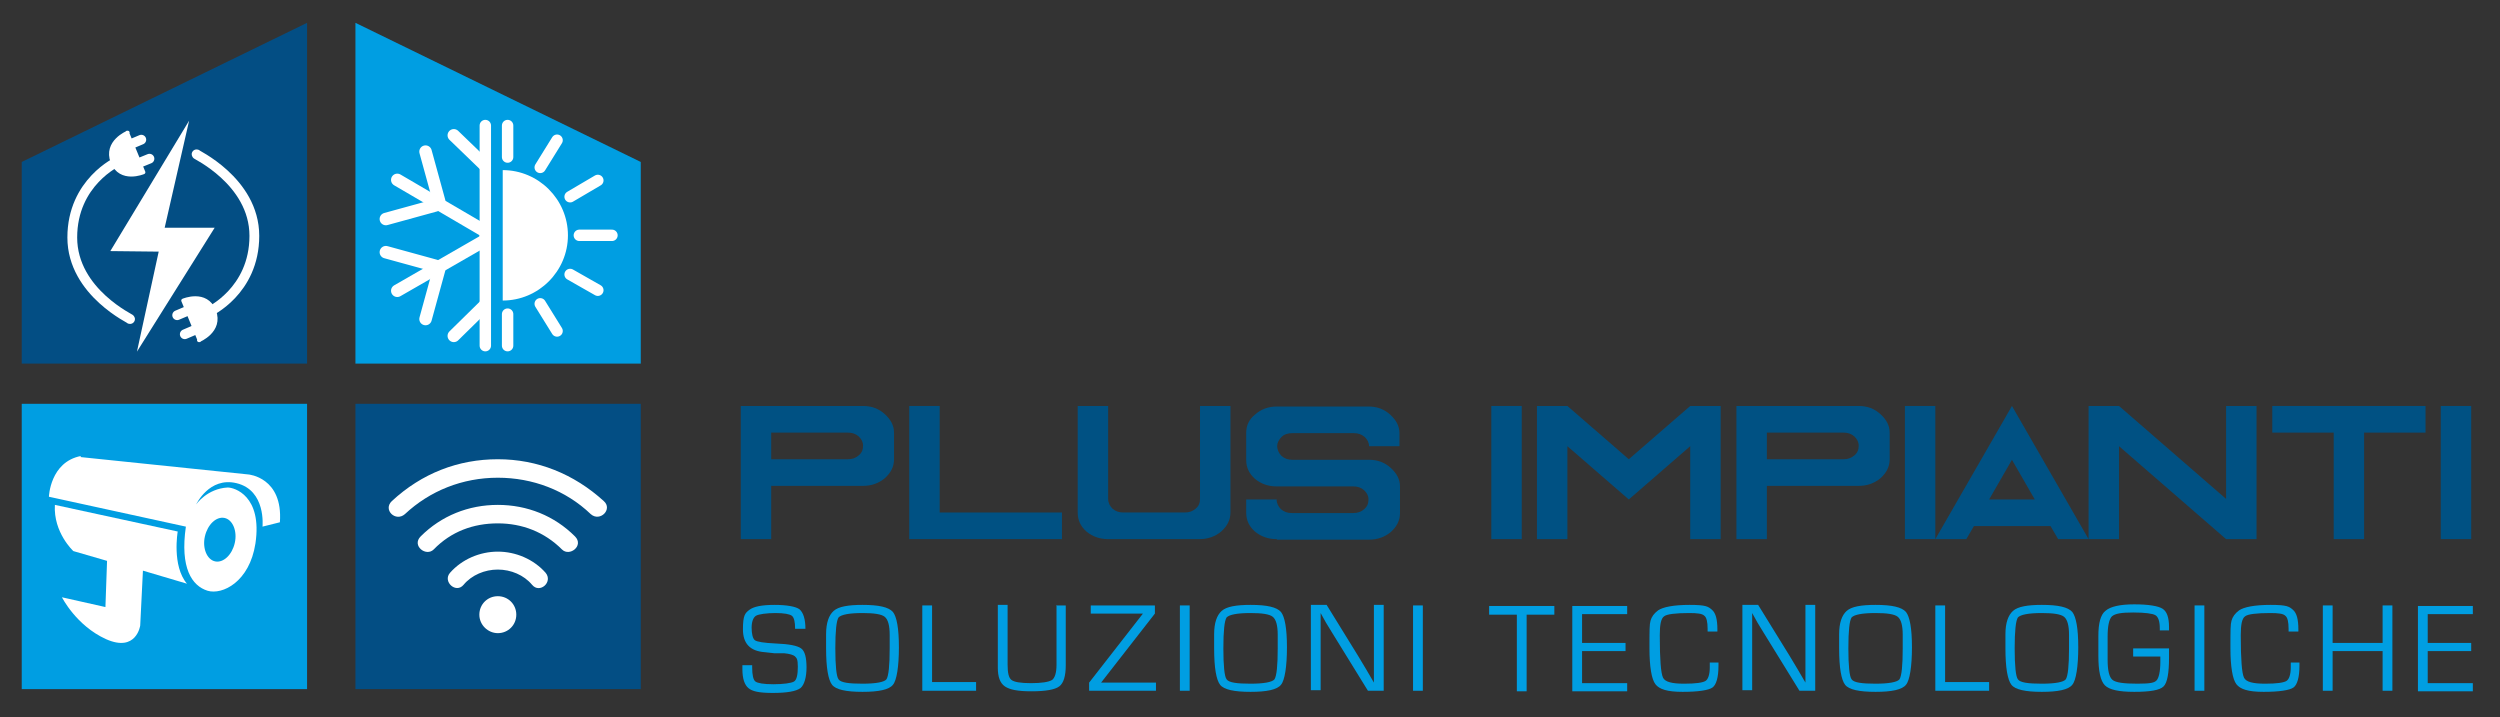 <?xml version="1.0" encoding="UTF-8"?>
<svg xmlns="http://www.w3.org/2000/svg" version="1.1" viewBox="0 0 460 132">
  <rect x="0" y="0" width="460" height="132" fill="#333333" stroke="none"/>
  <defs>
    <style>
      .cls-1 {
        stroke-width: 1.8px;
      }

      .cls-1, .cls-2, .cls-3, .cls-4 {
        fill: none;
        stroke-miterlimit: 10;
      }

      .cls-1, .cls-3, .cls-4 {
        stroke-linecap: round;
      }

      .cls-1, .cls-3, .cls-4, .cls-5 {
        stroke: #fff;
      }

      .cls-2 {
        stroke: #e5007e;
        stroke-width: .2px;
      }

      .cls-6, .cls-5 {
        fill: #fff;
      }

      .cls-7 {
        fill: #005183;
      }

      .cls-3 {
        stroke-width: 2.1px;
      }

      .cls-4 {
        stroke-width: 2.3px;
      }

      .cls-5 {
        stroke-linejoin: round;
        stroke-width: .7px;
      }

      .cls-8 {
        fill: #034e84;
      }

      .cls-9 {
        fill: #009ee2;
      }
    </style>
  </defs>
  <!-- Generator: Adobe Illustrator 28.6.0, SVG Export Plug-In . SVG Version: 1.2.0 Build 709)  -->
  <g>
    <g id="Livello_1">
      <polygon class="cls-8" points="56.5 66.9 4 66.9 4 29.8 56.5 4.2 56.5 66.9"/>
      <polygon class="cls-9" points="117.9 66.9 65.4 66.9 65.4 4.2 117.9 29.8 117.9 66.9"/>
      <rect class="cls-9" x="4" y="74.3" width="52.5" height="52.5"/>
      <rect class="cls-8" x="65.4" y="74.3" width="52.5" height="52.5"/>
      <g>
        <path class="cls-7" d="M136.3,99.2v-24.5h22.5c1.6,0,2.9.5,4,1.5,1.1,1,1.7,2.1,1.7,3.4v4.9c0,1.4-.6,2.5-1.7,3.5-1.1.9-2.4,1.4-4,1.4h-16.9v9.8h-5.6ZM156,84.5c.8,0,1.4-.2,2-.7.6-.5.8-1.1.8-1.8s-.3-1.2-.8-1.7c-.6-.5-1.2-.7-2-.7h-14.1v4.9h14.1Z"/>
        <path class="cls-7" d="M167.3,99.2v-24.5h5.6v19.6h22.5v4.9h-28.2Z"/>
        <path class="cls-7" d="M203.9,99.2c-1.6,0-2.9-.5-4-1.4-1.1-1-1.6-2.1-1.6-3.5v-19.6h5.6v17.1c0,.7.3,1.3.8,1.8.6.5,1.2.7,2,.7h11.3c.8,0,1.4-.2,2-.7.6-.5.8-1.1.8-1.8v-17.1h5.6v19.6c0,1.4-.6,2.5-1.7,3.5-1.1.9-2.4,1.4-4,1.4h-16.9Z"/>
        <path class="cls-7" d="M234.9,99.2c-1.6,0-2.9-.5-4-1.4-1.1-1-1.6-2.1-1.6-3.5v-2.4h5.6c0,.7.3,1.3.8,1.8.6.5,1.2.7,2,.7h11.3c.8,0,1.4-.2,2-.7.6-.5.8-1.1.8-1.8s-.3-1.2-.8-1.7c-.6-.5-1.2-.7-2-.7h-14.1c-1.6,0-2.9-.5-4-1.4-1.1-1-1.6-2.1-1.6-3.5v-4.9c0-1.4.5-2.5,1.6-3.4,1.1-1,2.5-1.5,4-1.5h16.9c1.6,0,2.9.5,4,1.5,1.1,1,1.7,2.1,1.7,3.4v2.4h-5.6c0-.7-.3-1.2-.8-1.7-.6-.5-1.2-.7-2-.7h-11.3c-.8,0-1.5.2-2,.7-.5.5-.8,1.1-.8,1.7s.3,1.3.8,1.8c.6.5,1.2.7,2,.7h14.1c1.6,0,2.9.5,4,1.5,1.1,1,1.7,2.1,1.7,3.4v4.9c0,1.4-.6,2.5-1.7,3.5-1.1.9-2.4,1.4-4,1.4h-16.9Z"/>
        <path class="cls-7" d="M274.4,99.2v-24.5h5.6v24.5h-5.6Z"/>
        <path class="cls-7" d="M282.8,99.2v-24.5h5.6l11.3,9.8,11.3-9.8h5.6v24.5h-5.6v-17.1l-11.3,9.8-11.3-9.8v17.1h-5.6Z"/>
        <path class="cls-7" d="M319.5,99.2v-24.5h22.5c1.6,0,2.9.5,4,1.5,1.1,1,1.7,2.1,1.7,3.4v4.9c0,1.4-.6,2.5-1.7,3.5-1.1.9-2.4,1.4-4,1.4h-16.9v9.8h-5.6ZM339.2,84.5c.8,0,1.4-.2,2-.7.6-.5.8-1.1.8-1.8s-.3-1.2-.8-1.7c-.6-.5-1.2-.7-2-.7h-14.1v4.9h14.1Z"/>
        <path class="cls-7" d="M350.5,99.2v-24.5h5.6v24.5h-5.6Z"/>
        <path class="cls-7" d="M356.1,99.2l14.1-24.5,14.1,24.5h-5.6l-1.4-2.4h-14.1l-1.4,2.4h-5.6ZM374.4,91.9l-4.2-7.3-4.2,7.3h8.5Z"/>
        <path class="cls-7" d="M384.3,99.2v-24.5h5.6l19.7,17.1v-17.1h5.6v24.5h-5.6l-19.7-17.1v17.1h-5.6Z"/>
        <path class="cls-7" d="M429.4,99.2v-19.6h-11.3v-4.9h28.2v4.9h-11.3v19.6h-5.6Z"/>
        <path class="cls-7" d="M449.1,99.2v-24.5h5.6v24.5h-5.6Z"/>
      </g>
      <g>
        <path class="cls-9" d="M148.1,115.7h-1.8c0-1.3-.2-2.1-.6-2.4-.4-.3-1.4-.5-3-.5s-3.1.2-3.6.5c-.5.3-.8,1.1-.8,2.2s.2,2,.6,2.3c.4.3,1.7.5,3.8.6,2.5.1,4,.4,4.7.9.7.5,1,1.7,1,3.5s-.4,3.2-1.1,3.8c-.8.6-2.5.9-5.1.9s-3.8-.3-4.5-.9c-.7-.6-1.1-1.7-1.1-3.5v-.7s1.8,0,1.8,0v.4c0,1.4.2,2.3.6,2.6.4.3,1.5.5,3.3.5s3.3-.2,3.8-.5c.5-.3.7-1.3.7-2.7s-.2-1.6-.5-1.9c-.3-.3-1-.5-2-.6h-1.8c0,0-1.8-.2-1.8-.2-2.7-.2-4-1.6-4-4.2s.4-3,1.2-3.6c.8-.6,2.3-.9,4.6-.9s3.9.3,4.6.8c.7.6,1.1,1.8,1.1,3.6Z"/>
        <path class="cls-9" d="M158.7,111.3c3,0,4.8.4,5.6,1.3.7.9,1.1,3,1.1,6.5s-.4,6.1-1.1,6.9c-.7.9-2.6,1.3-5.6,1.3s-4.9-.4-5.6-1.3c-.7-.9-1.1-3.1-1.1-6.7v-2.6c0-2.1.5-3.5,1.4-4.3.9-.8,2.7-1.1,5.3-1.1ZM158.7,112.8c-2.5,0-3.9.3-4.4.8-.4.6-.6,2.5-.6,5.7s.2,5.2.6,5.7c.4.6,1.9.8,4.4.8s4-.3,4.4-.8c.4-.6.6-2.5.6-5.7v-2.5c0-1.7-.3-2.8-.9-3.3-.6-.5-2-.7-4.1-.7Z"/>
        <path class="cls-9" d="M171.5,111.4v14.1h8.1v1.6h-9.9v-15.7h1.8Z"/>
        <path class="cls-9" d="M194.3,111.4h1.8v11c0,2-.4,3.3-1.2,3.9-.8.6-2.5.9-5.1.9s-4-.3-4.9-.9c-.9-.6-1.3-1.8-1.3-3.4v-11.6h1.8v11c0,1.5.2,2.4.7,2.8.5.4,1.7.6,3.6.6s3.3-.2,3.9-.6c.5-.4.8-1.3.8-2.8v-11Z"/>
        <path class="cls-9" d="M212.5,111.4v1.5l-9.9,12.7h0s10.1,0,10.1,0v1.5h-12.3v-1.5l9.9-12.7h0s-9.6,0-9.6,0v-1.5h11.8Z"/>
        <path class="cls-9" d="M218.9,111.4v15.7h-1.8v-15.7h1.8Z"/>
        <path class="cls-9" d="M230.1,111.3c3,0,4.8.4,5.6,1.3.7.9,1.1,3,1.1,6.5s-.4,6.1-1.1,6.9c-.7.9-2.6,1.3-5.6,1.3s-4.9-.4-5.6-1.3c-.7-.9-1.1-3.1-1.1-6.7v-2.6c0-2.1.5-3.5,1.4-4.3.9-.8,2.7-1.1,5.3-1.1ZM230.1,112.8c-2.5,0-3.9.3-4.4.8-.4.6-.6,2.5-.6,5.7s.2,5.2.6,5.7c.4.6,1.9.8,4.4.8s4-.3,4.4-.8c.4-.6.6-2.5.6-5.7v-2.5c0-1.7-.3-2.8-.9-3.3-.6-.5-2-.7-4.1-.7Z"/>
        <path class="cls-9" d="M254.6,111.4v15.7h-2.9l-6.6-10.7-1.1-1.8-.5-.9-.5-.9h0v.6s0,.6,0,.6v13h-1.8v-15.7h2.9l5.8,9.4,1.5,2.5.7,1.2.7,1.2h0v-.6s0-.6,0-.6v-13.1h1.8Z"/>
        <path class="cls-9" d="M261.8,111.4v15.7h-1.8v-15.7h1.8Z"/>
        <path class="cls-9" d="M280.9,113.1v14.1h-1.8v-14.1h-5.1v-1.6h12v1.6h-5.1Z"/>
        <path class="cls-9" d="M291.1,112.9v5.4h8v1.5h-8v5.9h8.3v1.5h-10.1v-15.7h10.1v1.5h-8.3Z"/>
        <path class="cls-9" d="M314.4,121.9h1.8v.6c0,2.1-.4,3.5-1.1,4-.7.5-2.6.8-5.5.8s-4.3-.5-5-1.4c-.7-.9-1.1-3.2-1.1-6.6s0-4.4.2-5.1c.2-.7.6-1.3,1.4-1.9.9-.6,2.8-1,5.8-1s3.4.3,4.1.9c.7.6,1,1.8,1,3.6v.4s-1.8,0-1.8,0v-.5c0-1.3-.2-2.1-.6-2.4-.4-.4-1.3-.5-2.8-.5-2.5,0-4.1.2-4.6.6-.6.4-.8,1.6-.8,3.5,0,4.4.2,7,.6,7.8.4.8,1.7,1.1,3.9,1.1s3.4-.2,3.9-.5c.5-.3.8-1.2.8-2.5v-.9Z"/>
        <path class="cls-9" d="M334,111.4v15.7h-2.9l-6.6-10.7-1.1-1.8-.5-.9-.5-.9h0v.6s0,.6,0,.6v13h-1.8v-15.7h2.9l5.8,9.4,1.5,2.5.7,1.2.7,1.2h0v-.6s0-.6,0-.6v-13.1h1.8Z"/>
        <path class="cls-9" d="M345.1,111.3c3,0,4.8.4,5.6,1.3.7.9,1.1,3,1.1,6.5s-.4,6.1-1.1,6.9c-.7.9-2.6,1.3-5.6,1.3s-4.9-.4-5.6-1.3c-.7-.9-1.1-3.1-1.1-6.7v-2.6c0-2.1.5-3.5,1.4-4.3.9-.8,2.7-1.1,5.3-1.1ZM345.1,112.8c-2.5,0-3.9.3-4.4.8-.4.6-.6,2.5-.6,5.7s.2,5.2.6,5.7c.4.6,1.9.8,4.4.8s4-.3,4.4-.8c.4-.6.6-2.5.6-5.7v-2.5c0-1.7-.3-2.8-.9-3.3-.6-.5-2-.7-4.1-.7Z"/>
        <path class="cls-9" d="M357.9,111.4v14.1h8.1v1.6h-9.9v-15.7h1.8Z"/>
        <path class="cls-9" d="M375.7,111.3c3,0,4.8.4,5.6,1.3.7.9,1.1,3,1.1,6.5s-.4,6.1-1.1,6.9c-.7.9-2.6,1.3-5.6,1.3s-4.9-.4-5.6-1.3c-.7-.9-1.1-3.1-1.1-6.7v-2.6c0-2.1.5-3.5,1.4-4.3.9-.8,2.7-1.1,5.3-1.1ZM375.7,112.8c-2.5,0-3.9.3-4.4.8-.4.6-.6,2.5-.6,5.7s.2,5.2.6,5.7c.4.6,1.9.8,4.4.8s4-.3,4.4-.8c.4-.6.6-2.5.6-5.7v-2.5c0-1.7-.3-2.8-.9-3.3-.6-.5-2-.7-4.1-.7Z"/>
        <path class="cls-9" d="M392.4,119.3h6.7c0,.4,0,1,0,1.7,0,2.8-.3,4.6-1,5.3-.7.7-2.5,1-5.4,1s-4.6-.4-5.4-1.2c-.8-.8-1.2-2.6-1.2-5.4v-2.3s0-1.4,0-1.4c0-2.3.4-3.9,1.3-4.6.9-.8,2.7-1.2,5.3-1.2s4.4.3,5.2.8c.8.5,1.2,1.6,1.2,3.4v.6h-1.7v-.4c0-1.3-.3-2.1-.8-2.4-.5-.3-1.9-.5-4.1-.5s-3.3.2-3.9.7c-.5.5-.8,1.7-.8,3.7v2.1s0,2.2,0,2.2c0,2,.3,3.2.9,3.7.6.5,2.1.7,4.6.7s3.1-.2,3.5-.6c.4-.4.7-1.6.7-3.4s0-.5,0-1h-5v-1.5Z"/>
        <path class="cls-9" d="M405.6,111.4v15.7h-1.8v-15.7h1.8Z"/>
        <path class="cls-9" d="M421.3,121.9h1.8v.6c0,2.1-.4,3.5-1.1,4-.7.5-2.6.8-5.5.8s-4.3-.5-5-1.4c-.7-.9-1.1-3.2-1.1-6.6s0-4.4.2-5.1c.2-.7.6-1.3,1.4-1.9.9-.6,2.8-1,5.8-1s3.4.3,4.1.9c.7.6,1,1.8,1,3.6v.4s-1.8,0-1.8,0v-.5c0-1.3-.2-2.1-.6-2.4-.4-.4-1.3-.5-2.8-.5-2.5,0-4.1.2-4.6.6-.6.4-.8,1.6-.8,3.5,0,4.4.2,7,.6,7.8.4.8,1.7,1.1,3.9,1.1s3.4-.2,3.9-.5c.5-.3.8-1.2.8-2.5v-.9Z"/>
        <path class="cls-9" d="M440.2,111.4v15.7h-1.8v-7.3h-9.2v7.3h-1.8v-15.7h1.8v6.9h9.2v-6.9h1.8Z"/>
        <path class="cls-9" d="M446.7,112.9v5.4h8v1.5h-8v5.9h8.3v1.5h-10.1v-15.7h10.1v1.5h-8.3Z"/>
      </g>
      <path class="cls-6" d="M91.6,87.9c-6.5,0-12.5,2.4-17.1,6.7-1.7,1.5-4.1-.8-2.4-2.4,5.5-5.1,12.2-7.7,19.5-7.7s14,2.7,19.5,7.7c1.7,1.5-.7,3.9-2.4,2.4-4.6-4.4-10.7-6.7-17.1-6.7ZM91.6,96.3c-4.5,0-8.6,1.5-11.8,4.8-1.4,1.4-4.1-.7-2.4-2.4,3.8-3.8,8.8-5.8,14.2-5.8s10.4,2,14.2,5.8c1.7,1.7-1,3.8-2.4,2.4-3.2-3.2-7.3-4.8-11.8-4.8ZM91.6,116.5c-1.8,0-3.4-1.5-3.4-3.4s1.5-3.4,3.4-3.4,3.4,1.5,3.4,3.4-1.5,3.4-3.4,3.4ZM91.6,104.8c-2.4,0-4.8,1-6.3,2.8-1.4,1.7-3.9-.6-2.5-2.2,2.2-2.5,5.5-3.9,8.8-3.9s6.6,1.4,8.8,3.9c1.4,1.7-1.1,3.9-2.5,2.2-1.5-1.8-3.9-2.8-6.3-2.8Z"/>
      <g>
        <g>
          <line class="cls-3" x1="89.3" y1="23.1" x2="89.3" y2="43.3"/>
          <line class="cls-4" x1="83.5" y1="24.9" x2="89.2" y2="30.4"/>
          <line class="cls-4" x1="73.1" y1="33.1" x2="89" y2="42.4"/>
          <line class="cls-4" x1="78.3" y1="27.9" x2="80.8" y2="37"/>
          <line class="cls-4" x1="71" y1="40.3" x2="80.1" y2="37.8"/>
          <line class="cls-3" x1="93.4" y1="23.1" x2="93.4" y2="28.9"/>
          <line class="cls-3" x1="93.4" y1="57.8" x2="93.4" y2="63.6"/>
          <line class="cls-3" x1="99.4" y1="30.8" x2="102.5" y2="25.8"/>
          <line class="cls-3" x1="104.9" y1="36.2" x2="110" y2="33.2"/>
          <line class="cls-3" x1="89.3" y1="63.6" x2="89.3" y2="43.3"/>
          <line class="cls-4" x1="83.5" y1="61.8" x2="89.1" y2="56.3"/>
          <line class="cls-4" x1="73.1" y1="53.5" x2="89.1" y2="44.3"/>
          <line class="cls-4" x1="78.3" y1="58.7" x2="80.8" y2="49.6"/>
          <line class="cls-4" x1="71" y1="46.4" x2="80.1" y2="48.9"/>
          <line class="cls-3" x1="99.4" y1="55.9" x2="102.5" y2="60.9"/>
          <line class="cls-3" x1="104.9" y1="50.5" x2="110" y2="53.4"/>
          <line class="cls-3" x1="106.6" y1="43.3" x2="112.6" y2="43.3"/>
        </g>
        <path class="cls-6" d="M92.5,55.3c6.6,0,12-5.4,12-12s-5.4-12-12-12"/>
      </g>
      <polygon class="cls-6" points="34.8 22.2 20.3 46.2 29.2 46.3 25.2 64.7 39.5 41.9 30.3 41.9 34.8 22.2"/>
      <path class="cls-2" d="M24.3,64.7"/>
      <path class="cls-2" d="M35.5,22.2"/>
      <g>
        <g>
          <path class="cls-5" d="M23.5,24.4s-4.2,1.7-2.8,5.4c1.5,3.7,5.7,1.9,5.7,1.9l-3-7.3Z"/>
          <line class="cls-1" x1="23.4" y1="26.8" x2="26" y2="25.7"/>
          <line class="cls-1" x1="24.8" y1="30.3" x2="27.5" y2="29.2"/>
        </g>
        <path class="cls-1" d="M21.7,29.7s-8.4,3.8-8.4,14,11.3,15.2,10.6,15"/>
      </g>
      <g>
        <g>
          <path class="cls-5" d="M36.6,62.6s4.2-1.7,2.8-5.4c-1.5-3.7-5.7-1.9-5.7-1.9l3,7.3Z"/>
          <line class="cls-1" x1="36.8" y1="60.3" x2="34" y2="61.5"/>
          <line class="cls-1" x1="35.2" y1="56.9" x2="32.6" y2="58"/>
        </g>
        <path class="cls-1" d="M38.4,57.4s8.4-3.8,8.4-14-11.3-15.2-10.6-15"/>
      </g>
      <g>
        <path class="cls-6" d="M14.8,84.1l30.9,3.2s6.4.5,5.8,8.8l-3.2.8s.7-6.7-4.8-8c-5-1.2-7.4,3.9-7.4,3.9,0,0,2-2.9,5.8-3.1,1.2,0,6.4,1.5,5.1,10.3-1.1,7.1-6.1,9.5-8.8,8.7-2.9-.9-5.1-4.2-4-11.8l-25.2-5.5s.2-6.4,5.9-7.5Z"/>
        <path class="cls-6" d="M10.1,92.9l22.6,4.9s-1.1,6.3,1.7,9.6l-8.1-2.4-.5,10.1s-.7,5-6.3,2.5c-5.5-2.5-8.1-7.7-8.1-7.7l8,1.8.3-8.5-6.2-1.8s-3.7-3.4-3.4-8.5Z"/>
        <path class="cls-9" d="M43.2,99.9c-.5,2.2-2.1,3.7-3.6,3.4-1.5-.3-2.4-2.4-1.9-4.6.5-2.2,2.1-3.7,3.6-3.4,1.5.3,2.4,2.4,1.9,4.6Z"/>
      </g>
    </g>
  </g>
</svg>
